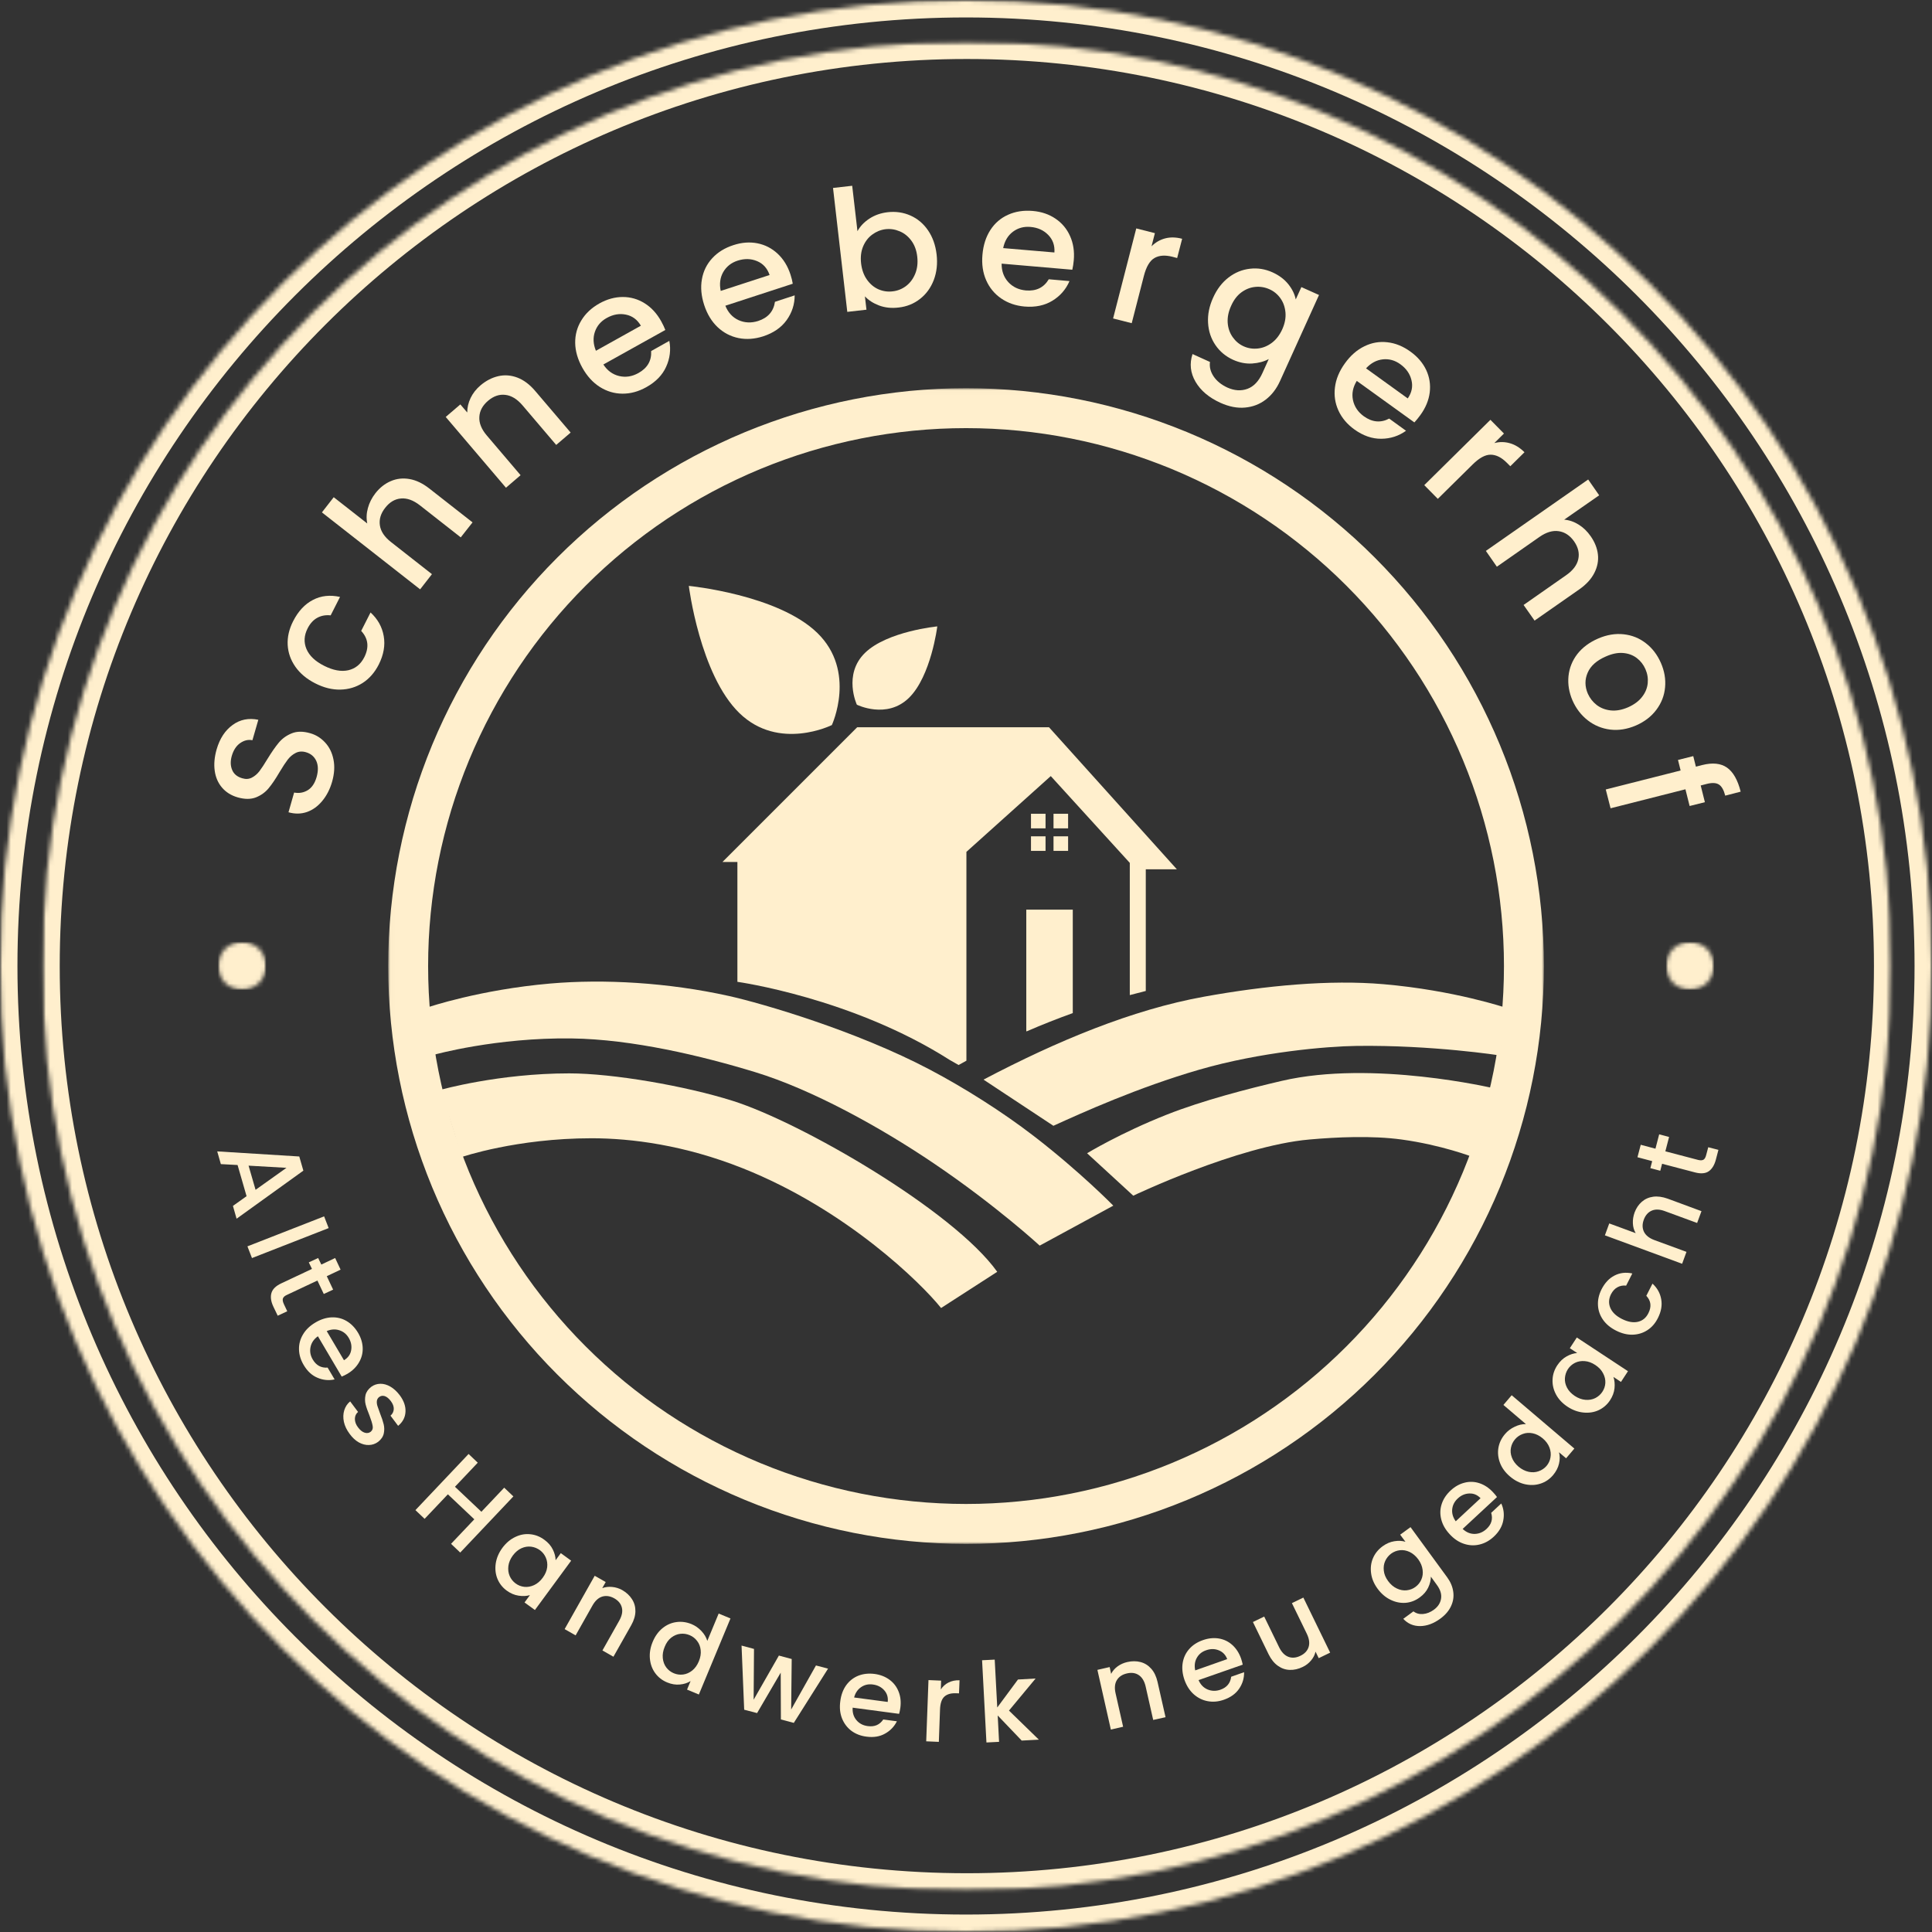 <svg width="443" height="443" viewBox="0 0 443 443" fill="none" xmlns="http://www.w3.org/2000/svg">
<rect x="0" y="0" width="443" height="443" fill="#333333" stroke="none"/>
<g clip-path="url(#clip0_100_1359)">
<mask id="mask0_100_1359" style="mask-type:luminance" maskUnits="userSpaceOnUse" x="0" y="0" width="443" height="443">
<path d="M0 0H443V443H0V0Z" fill="white"/>
</mask>
<g mask="url(#mask0_100_1359)">
<mask id="mask1_100_1359" style="mask-type:luminance" maskUnits="userSpaceOnUse" x="0" y="0" width="443" height="443">
<path d="M221.5 0C99.172 0 0 99.172 0 221.5C0 343.833 99.172 443 221.5 443C343.833 443 443 343.833 443 221.5C443 99.172 343.833 0 221.5 0Z" fill="white"/>
</mask>
<g mask="url(#mask1_100_1359)">
<path d="M221.5 0C99.172 0 0 99.172 0 221.5C0 343.833 99.172 443 221.5 443C343.833 443 443 343.833 443 221.5C443 99.172 343.833 0 221.5 0Z" stroke="#FFEFCD" stroke-width="8.001"/>
</g>
</g>
<mask id="mask2_100_1359" style="mask-type:luminance" maskUnits="userSpaceOnUse" x="9" y="9" width="425" height="425">
<path d="M9.693 9.526H433.693V433.526H9.693V9.526Z" fill="white"/>
</mask>
<g mask="url(#mask2_100_1359)">
<mask id="mask3_100_1359" style="mask-type:luminance" maskUnits="userSpaceOnUse" x="9" y="9" width="425" height="425">
<path d="M221.693 9.526C104.609 9.526 9.693 104.443 9.693 221.526C9.693 338.615 104.609 433.526 221.693 433.526C338.776 433.526 433.693 338.615 433.693 221.526C433.693 104.443 338.776 9.526 221.693 9.526Z" fill="white"/>
</mask>
<g mask="url(#mask3_100_1359)">
<path d="M221.693 9.526C104.609 9.526 9.693 104.443 9.693 221.526C9.693 338.615 104.609 433.526 221.693 433.526C338.776 433.526 433.693 338.615 433.693 221.526C433.693 104.443 338.776 9.526 221.693 9.526Z" stroke="#FFEFCD" stroke-width="8.003"/>
</g>
</g>
<mask id="mask4_100_1359" style="mask-type:luminance" maskUnits="userSpaceOnUse" x="89" y="89" width="266" height="266">
<path d="M89.01 89.01H354.01V354.011H89.01V89.01Z" fill="white"/>
</mask>
<g mask="url(#mask4_100_1359)">
<path d="M349.432 221.511C349.432 223.604 349.38 225.693 349.276 227.787C349.172 229.875 349.021 231.964 348.813 234.047C348.609 236.13 348.354 238.209 348.047 240.281C347.74 242.349 347.38 244.412 346.974 246.464C346.563 248.521 346.104 250.563 345.599 252.594C345.089 254.62 344.531 256.641 343.922 258.641C343.313 260.646 342.656 262.636 341.953 264.604C341.245 266.573 340.495 268.526 339.693 270.464C338.891 272.396 338.042 274.308 337.146 276.203C336.255 278.094 335.313 279.964 334.323 281.813C333.339 283.656 332.307 285.479 331.229 287.276C330.156 289.068 329.036 290.839 327.87 292.578C326.708 294.318 325.505 296.032 324.255 297.714C323.01 299.391 321.724 301.042 320.396 302.662C319.068 304.282 317.698 305.865 316.292 307.417C314.885 308.969 313.443 310.485 311.964 311.964C310.484 313.443 308.969 314.886 307.417 316.292C305.865 317.698 304.281 319.068 302.661 320.396C301.042 321.724 299.391 323.011 297.714 324.255C296.031 325.505 294.318 326.709 292.578 327.87C290.839 329.037 289.068 330.157 287.276 331.229C285.479 332.308 283.656 333.339 281.812 334.323C279.964 335.313 278.094 336.255 276.203 337.146C274.307 338.042 272.396 338.891 270.464 339.693C268.526 340.495 266.573 341.245 264.604 341.953C262.635 342.657 260.646 343.313 258.641 343.922C256.641 344.532 254.62 345.089 252.594 345.599C250.562 346.104 248.521 346.563 246.463 346.974C244.411 347.381 242.349 347.74 240.281 348.047C238.208 348.354 236.13 348.61 234.047 348.813C231.963 349.021 229.875 349.172 227.786 349.276C225.693 349.381 223.604 349.433 221.51 349.433C219.417 349.433 217.323 349.381 215.234 349.276C213.141 349.172 211.052 349.021 208.969 348.813C206.885 348.61 204.812 348.354 202.74 348.047C200.667 347.74 198.604 347.381 196.552 346.974C194.5 346.563 192.458 346.104 190.427 345.599C188.396 345.089 186.38 344.532 184.375 343.922C182.37 343.313 180.385 342.657 178.411 341.953C176.443 341.245 174.489 340.495 172.557 339.693C170.62 338.891 168.708 338.042 166.818 337.146C164.922 336.255 163.052 335.313 161.208 334.323C159.359 333.339 157.542 332.308 155.745 331.229C153.948 330.157 152.182 329.037 150.437 327.87C148.698 326.709 146.989 325.505 145.307 324.255C143.625 323.011 141.974 321.724 140.354 320.396C138.739 319.068 137.151 317.698 135.604 316.292C134.052 314.886 132.536 313.443 131.057 311.964C129.573 310.485 128.13 308.969 126.724 307.417C125.318 305.865 123.953 304.282 122.625 302.662C121.297 301.042 120.01 299.391 118.76 297.714C117.515 296.032 116.307 294.318 115.146 292.578C113.984 290.839 112.864 289.068 111.786 287.276C110.713 285.479 109.677 283.656 108.693 281.813C107.703 279.964 106.765 278.094 105.87 276.203C104.974 274.308 104.125 272.396 103.323 270.464C102.526 268.526 101.771 266.573 101.068 264.604C100.359 262.636 99.703 260.646 99.094 258.641C98.489 256.641 97.932 254.62 97.422 252.594C96.911 250.563 96.453 248.521 96.047 246.464C95.635 244.412 95.281 242.349 94.974 240.281C94.666 238.209 94.411 236.13 94.203 234.047C94 231.964 93.844 229.875 93.739 227.787C93.641 225.693 93.588 223.604 93.588 221.511C93.588 219.417 93.641 217.323 93.739 215.235C93.844 213.141 94 211.052 94.203 208.969C94.411 206.886 94.666 204.813 94.974 202.74C95.281 200.667 95.635 198.604 96.047 196.552C96.453 194.5 96.911 192.458 97.422 190.427C97.932 188.396 98.489 186.38 99.094 184.375C99.703 182.37 100.359 180.386 101.068 178.412C101.771 176.443 102.526 174.49 103.323 172.557C104.125 170.62 104.974 168.708 105.87 166.818C106.765 164.922 107.703 163.052 108.693 161.208C109.677 159.36 110.713 157.542 111.786 155.745C112.864 153.948 113.984 152.182 115.146 150.438C116.307 148.698 117.515 146.99 118.76 145.307C120.01 143.625 121.297 141.974 122.625 140.354C123.953 138.74 125.318 137.151 126.724 135.604C128.13 134.052 129.573 132.537 131.057 131.057C132.536 129.573 134.052 128.13 135.604 126.724C137.151 125.318 138.739 123.953 140.354 122.625C141.974 121.297 143.625 120.011 145.307 118.761C146.989 117.516 148.698 116.307 150.437 115.146C152.182 113.984 153.948 112.865 155.745 111.787C157.542 110.714 159.359 109.677 161.208 108.693C163.052 107.703 164.922 106.766 166.818 105.87C168.708 104.974 170.62 104.125 172.557 103.323C174.489 102.526 176.443 101.771 178.411 101.068C180.385 100.359 182.37 99.703 184.375 99.094C186.38 98.49 188.396 97.932 190.427 97.422C192.458 96.912 194.5 96.453 196.552 96.047C198.604 95.635 200.667 95.281 202.74 94.974C204.812 94.667 206.885 94.412 208.969 94.203C211.052 94 213.141 93.844 215.234 93.74C217.323 93.641 219.417 93.589 221.51 93.589C223.604 93.589 225.693 93.641 227.786 93.74C229.875 93.844 231.963 94 234.047 94.203C236.13 94.412 238.208 94.667 240.281 94.974C242.349 95.281 244.411 95.635 246.463 96.047C248.521 96.453 250.562 96.912 252.594 97.422C254.62 97.932 256.641 98.49 258.641 99.094C260.646 99.703 262.635 100.359 264.604 101.068C266.573 101.771 268.526 102.526 270.464 103.323C272.396 104.125 274.307 104.974 276.203 105.87C278.094 106.766 279.964 107.703 281.812 108.693C283.656 109.677 285.479 110.714 287.276 111.787C289.068 112.865 290.839 113.984 292.578 115.146C294.318 116.307 296.031 117.516 297.714 118.761C299.391 120.011 301.042 121.297 302.661 122.625C304.281 123.953 305.865 125.318 307.417 126.724C308.969 128.13 310.484 129.573 311.964 131.057C313.443 132.537 314.885 134.052 316.292 135.604C317.698 137.151 319.068 138.74 320.396 140.354C321.724 141.974 323.01 143.625 324.255 145.307C325.505 146.99 326.708 148.698 327.87 150.438C329.036 152.182 330.156 153.948 331.229 155.745C332.307 157.542 333.339 159.36 334.323 161.208C335.313 163.052 336.255 164.922 337.146 166.818C338.042 168.708 338.891 170.62 339.693 172.557C340.495 174.49 341.245 176.443 341.953 178.412C342.656 180.386 343.313 182.37 343.922 184.375C344.531 186.38 345.089 188.396 345.599 190.427C346.104 192.458 346.563 194.5 346.974 196.552C347.38 198.604 347.74 200.667 348.047 202.74C348.354 204.813 348.609 206.886 348.813 208.969C349.021 211.052 349.172 213.141 349.276 215.235C349.38 217.323 349.432 219.417 349.432 221.511Z" stroke="#FFEFCD" stroke-width="9.158"/>
</g>
<path d="M244.911 186.594H241.568V189.938H244.911V186.594Z" fill="#FFEFCD"/>
<path d="M241.568 195.104H244.911V191.766H241.568V195.104Z" fill="#FFEFCD"/>
<path d="M259.057 197.854V228.172C260.281 227.839 261.5 227.526 262.724 227.224V199.328H269.849L240.531 166.755H196.552L165.661 197.646H169.083V225.13C169.083 225.13 195.375 228.781 217.755 243.037C218.443 243.422 219.12 243.813 219.802 244.203C220.396 243.87 220.995 243.537 221.594 243.214V195.328L240.937 177.953L259.057 197.854Z" fill="#FFEFCD"/>
<path d="M190.74 166.255C190.74 166.255 196.463 153.943 187.411 145.13C178.354 136.318 157.943 134.344 157.943 134.344C157.943 134.344 160.474 154.688 169.531 163.5C178.588 172.313 190.74 166.255 190.74 166.255Z" fill="#FFEFCD"/>
<path d="M208.401 160.031C213.495 155.073 214.917 143.63 214.917 143.63C214.917 143.63 203.438 144.74 198.344 149.698C193.25 154.656 196.474 161.583 196.474 161.583C196.474 161.583 203.307 164.99 208.401 160.031Z" fill="#FFEFCD"/>
<path d="M245.984 208.573H235.323V236.464H235.463C238.958 234.948 242.474 233.563 245.984 232.297V208.573Z" fill="#FFEFCD"/>
<path d="M236.401 195.104H239.739V191.766H236.401V195.104Z" fill="#FFEFCD"/>
<path d="M239.739 186.594H236.401V189.938H239.739V186.594Z" fill="#FFEFCD"/>
<path d="M99.599 241.828L98.166 230.953C98.166 230.953 110.031 226.917 126.213 225.516C138.469 224.453 153.198 225.281 167.135 228.375C174.864 230.094 196.411 236.401 213.208 245.261C221.177 249.464 229.875 254.974 236.963 260.427C247.693 268.688 255.276 276.453 255.276 276.453L238.396 285.615C238.396 285.615 228.479 276.464 214.068 266.724C201.88 258.485 186.224 249.828 173.146 245.833C160.896 242.094 144.974 238.292 131.078 238.11C113.765 237.875 99.599 241.828 99.599 241.828Z" fill="#FFEFCD"/>
<path d="M343.984 242.016L345.422 231.12C345.422 231.12 333.495 227.073 317.224 225.672C304.901 224.604 290.198 225.979 276.078 228.537C259.573 231.526 242.406 238.672 225.516 247.552L241.542 258.141L241.63 258.099C247.958 255.224 260.859 249.36 275.026 245.261C289 241.219 304.161 239.917 311.083 239.823C328.49 239.594 343.984 242.016 343.984 242.016Z" fill="#FFEFCD"/>
<path d="M105.896 265.292L101.031 249.891C101.031 249.891 114.37 246.12 130.505 246.12C140.521 246.12 157.12 248.984 167.995 252.417C183.802 257.406 218.646 277.599 228.661 291.62L215.786 299.922C211.208 294.198 194.036 277.313 170.281 267.87C156.922 262.557 144.813 261 135.656 261C118.453 261 105.896 265.292 105.896 265.292Z" fill="#FFEFCD"/>
<path d="M259.854 274.167L249.266 264.438C249.266 264.438 256.917 259.776 267.583 255.563C275.755 252.339 286.052 249.667 293.911 247.839C314.802 242.974 342.563 249.552 342.563 249.552L341.417 258.141L337.698 265.292C337.698 265.292 330.521 262.531 321.385 261.287C314.547 260.354 306.484 260.729 300.208 261.287C283.734 262.755 259.854 274.167 259.854 274.167Z" fill="#FFEFCD"/>
<path d="M76.15 179.252C75.65 180.991 74.889 182.46 73.879 183.668C72.879 184.877 71.712 185.72 70.379 186.189C69.046 186.648 67.639 186.668 66.15 186.252L67.441 181.731C68.582 181.939 69.624 181.762 70.566 181.189C71.499 180.621 72.171 179.627 72.587 178.21C73.004 176.741 72.983 175.496 72.525 174.481C72.056 173.47 71.264 172.804 70.15 172.481C69.275 172.231 68.493 172.288 67.796 172.648C67.103 172.996 66.499 173.502 65.983 174.168C65.473 174.835 64.848 175.788 64.108 177.023C63.191 178.595 62.353 179.835 61.587 180.752C60.827 181.668 59.858 182.366 58.691 182.835C57.514 183.293 56.118 183.293 54.504 182.835C53.02 182.408 51.827 181.663 50.92 180.606C50.004 179.538 49.441 178.246 49.233 176.731C49.025 175.22 49.17 173.585 49.67 171.835C50.395 169.335 51.618 167.47 53.337 166.231C55.045 164.981 57.014 164.585 59.233 165.043L57.879 169.731C56.92 169.538 55.993 169.752 55.087 170.377C54.186 171.002 53.54 171.981 53.15 173.314C52.806 174.523 52.832 175.601 53.233 176.543C53.624 177.491 54.4 178.127 55.566 178.46C56.358 178.7 57.082 178.648 57.733 178.314C58.389 177.981 58.973 177.491 59.483 176.835C59.983 176.168 60.598 175.241 61.316 174.043C62.275 172.476 63.145 171.226 63.92 170.293C64.702 169.351 65.691 168.637 66.9 168.148C68.098 167.663 69.504 167.658 71.129 168.127C72.452 168.502 73.587 169.21 74.546 170.252C75.514 171.293 76.155 172.595 76.462 174.148C76.78 175.705 76.676 177.408 76.15 179.252Z" fill="#FFEFCD"/>
<path d="M72.277 156.685C70.334 155.701 68.819 154.435 67.735 152.893C66.652 151.352 66.064 149.68 65.965 147.873C65.871 146.071 66.287 144.258 67.215 142.435C68.381 140.143 69.897 138.518 71.756 137.56C73.605 136.591 75.673 136.362 77.965 136.873L75.819 141.102C74.694 140.977 73.683 141.159 72.777 141.643C71.86 142.133 71.11 142.951 70.527 144.102C69.709 145.716 69.626 147.289 70.277 148.831C70.933 150.362 72.277 151.638 74.319 152.664C76.376 153.706 78.225 154.05 79.86 153.685C81.485 153.31 82.704 152.321 83.527 150.706C84.678 148.43 84.444 146.414 82.819 144.664L84.965 140.435C86.616 141.951 87.621 143.758 87.985 145.852C88.36 147.951 87.975 150.133 86.84 152.393C85.907 154.216 84.678 155.617 83.152 156.602C81.621 157.576 79.923 158.081 78.048 158.123C76.162 158.164 74.235 157.685 72.277 156.685Z" fill="#FFEFCD"/>
<path d="M86.085 113.092C87.085 111.816 88.262 110.894 89.606 110.321C90.939 109.738 92.371 109.581 93.897 109.842C95.423 110.107 96.944 110.837 98.46 112.029L108.356 119.779L105.647 123.217L96.272 115.863C94.772 114.696 93.33 114.175 91.939 114.3C90.553 114.415 89.35 115.123 88.335 116.425C87.309 117.717 86.897 119.066 87.106 120.467C87.314 121.857 88.168 123.133 89.668 124.3L99.043 131.654L96.335 135.133L73.814 117.488L76.522 114.008L84.21 120.029C83.975 118.878 84.022 117.706 84.356 116.508C84.678 115.3 85.251 114.165 86.085 113.092Z" fill="#FFEFCD"/>
<path d="M110.16 88.376C111.441 87.292 112.806 86.584 114.264 86.251C115.722 85.917 117.181 86.032 118.639 86.584C120.097 87.141 121.452 88.157 122.702 89.626L130.847 99.188L127.535 102.021L119.806 92.938C118.566 91.495 117.254 90.698 115.868 90.542C114.478 90.376 113.16 90.829 111.91 91.896C110.65 92.969 109.983 94.204 109.91 95.605C109.827 97.011 110.405 98.433 111.639 99.876L119.368 108.959L116.014 111.834L102.202 95.605L105.556 92.73L107.139 94.584C107.129 93.459 107.384 92.35 107.91 91.251C108.441 90.157 109.191 89.198 110.16 88.376Z" fill="#FFEFCD"/>
<path d="M151.618 73.683C152.004 74.381 152.316 75.037 152.556 75.662L138.348 83.579C139.264 84.985 140.473 85.865 141.973 86.225C143.473 86.574 144.941 86.345 146.389 85.537C148.457 84.386 149.431 82.704 149.306 80.496L153.473 78.162C153.858 80.204 153.618 82.183 152.743 84.1C151.879 86.016 150.358 87.579 148.181 88.787C146.389 89.787 144.566 90.282 142.723 90.266C140.874 90.256 139.144 89.74 137.535 88.725C135.941 87.714 134.608 86.246 133.535 84.329C132.467 82.412 131.92 80.516 131.889 78.641C131.863 76.756 132.337 75.027 133.306 73.454C134.264 71.871 135.655 70.574 137.473 69.558C139.223 68.589 140.999 68.1 142.806 68.1C144.608 68.1 146.275 68.579 147.806 69.537C149.348 70.496 150.618 71.881 151.618 73.683ZM146.952 74.683C146.129 73.282 144.983 72.433 143.514 72.141C142.04 71.839 140.577 72.095 139.118 72.912C137.785 73.652 136.884 74.704 136.41 76.079C135.941 77.444 136.014 78.891 136.639 80.433L146.952 74.683Z" fill="#FFEFCD"/>
<path d="M181.256 62.955C181.506 63.721 181.678 64.424 181.777 65.059L166.319 70.101C166.954 71.674 167.97 72.778 169.361 73.413C170.762 74.038 172.256 74.101 173.84 73.601C176.09 72.866 177.371 71.403 177.694 69.205L182.215 67.726C182.215 69.799 181.6 71.684 180.381 73.392C179.157 75.101 177.361 76.346 174.986 77.122C173.038 77.747 171.157 77.882 169.34 77.517C167.517 77.142 165.923 76.309 164.548 75.017C163.173 73.715 162.147 72.017 161.465 69.934C160.788 67.851 160.611 65.887 160.944 64.038C161.267 62.179 162.058 60.569 163.319 59.205C164.569 57.846 166.183 56.846 168.173 56.205C170.074 55.58 171.907 55.444 173.673 55.788C175.433 56.137 176.975 56.929 178.298 58.163C179.631 59.403 180.616 60.997 181.256 62.955ZM176.465 63.059C175.933 61.507 174.975 60.444 173.59 59.872C172.199 59.288 170.715 59.257 169.131 59.767C167.673 60.241 166.574 61.111 165.84 62.372C165.116 63.637 164.923 65.08 165.256 66.705L176.465 63.059Z" fill="#FFEFCD"/>
<path d="M196.613 53.012C197.222 51.887 198.134 50.929 199.342 50.137C200.561 49.335 201.967 48.84 203.55 48.658C205.425 48.45 207.165 48.71 208.78 49.429C210.405 50.153 211.743 51.283 212.8 52.825C213.853 54.367 214.509 56.2 214.759 58.325C215.009 60.45 214.79 62.408 214.113 64.2C213.431 65.981 212.384 67.424 210.967 68.533C209.55 69.648 207.915 70.304 206.071 70.512C204.431 70.71 202.936 70.554 201.592 70.054C200.259 69.554 199.165 68.856 198.321 67.95L198.675 71.012L194.28 71.512L191.009 43.096L195.405 42.596L196.613 53.012ZM210.321 58.846C210.155 57.387 209.701 56.169 208.967 55.179C208.228 54.179 207.332 53.465 206.28 53.033C205.238 52.59 204.16 52.429 203.05 52.554C201.936 52.695 200.925 53.106 200.009 53.783C199.092 54.45 198.389 55.361 197.905 56.512C197.431 57.653 197.28 58.95 197.446 60.408C197.623 61.882 198.076 63.127 198.8 64.137C199.519 65.153 200.405 65.887 201.446 66.346C202.498 66.794 203.582 66.945 204.696 66.804C205.806 66.679 206.821 66.278 207.738 65.596C208.655 64.903 209.353 63.971 209.842 62.804C210.326 61.637 210.488 60.32 210.321 58.846Z" fill="#FFEFCD"/>
<path d="M246.211 59.681C246.138 60.473 246.028 61.197 245.877 61.848L229.669 60.452C229.653 62.135 230.159 63.546 231.19 64.681C232.231 65.806 233.575 66.447 235.231 66.598C237.591 66.796 239.341 65.942 240.481 64.036L245.231 64.452C244.409 66.359 243.106 67.859 241.315 68.952C239.534 70.046 237.403 70.494 234.919 70.286C232.877 70.103 231.091 69.484 229.565 68.431C228.034 67.379 226.888 65.989 226.127 64.265C225.362 62.531 225.075 60.572 225.273 58.39C225.466 56.197 226.07 54.317 227.086 52.744C228.112 51.161 229.466 49.994 231.148 49.244C232.825 48.484 234.711 48.192 236.794 48.369C238.794 48.536 240.534 49.129 242.023 50.14C243.507 51.14 244.617 52.468 245.356 54.119C246.106 55.775 246.388 57.629 246.211 59.681ZM241.773 57.89C241.882 56.281 241.409 54.942 240.356 53.869C239.299 52.786 237.945 52.176 236.294 52.036C234.763 51.9 233.419 52.265 232.252 53.14C231.096 54.015 230.356 55.265 230.023 56.89L241.773 57.89Z" fill="#FFEFCD"/>
<path d="M264.041 56.48C264.916 55.594 265.947 54.99 267.145 54.667C268.338 54.35 269.645 54.376 271.062 54.751L269.916 59.167L268.833 58.876C267.166 58.449 265.791 58.542 264.708 59.167C263.635 59.792 262.833 61.157 262.291 63.251L259.499 74.105L255.229 73.022L260.541 52.376L264.812 53.459L264.041 56.48Z" fill="#FFEFCD"/>
<path d="M291.796 62.453C293.296 63.135 294.494 64.036 295.401 65.161C296.302 66.286 296.869 67.453 297.109 68.661L298.401 65.828L302.442 67.64L293.505 87.37C292.697 89.161 291.598 90.583 290.213 91.64C288.838 92.692 287.26 93.297 285.484 93.453C283.703 93.62 281.828 93.255 279.859 92.37C277.218 91.172 275.307 89.562 274.13 87.536C272.947 85.505 272.718 83.39 273.442 81.182L277.442 82.995C277.286 84.146 277.567 85.25 278.276 86.307C278.994 87.375 280.052 88.229 281.442 88.87C283.052 89.588 284.578 89.687 286.026 89.161C287.468 88.63 288.614 87.432 289.463 85.557L290.921 82.328C289.838 82.911 288.572 83.25 287.13 83.349C285.682 83.442 284.218 83.161 282.734 82.495C281.052 81.729 279.703 80.604 278.692 79.12C277.677 77.63 277.114 75.942 277.005 74.036C276.89 72.12 277.281 70.192 278.171 68.245C279.046 66.302 280.223 64.76 281.713 63.62C283.197 62.484 284.828 61.818 286.609 61.62C288.385 61.411 290.114 61.693 291.796 62.453ZM294.005 75.536C294.614 74.192 294.864 72.901 294.755 71.661C294.64 70.411 294.26 69.328 293.609 68.411C292.953 67.484 292.114 66.786 291.088 66.328C290.046 65.859 288.963 65.677 287.838 65.786C286.723 65.885 285.671 66.297 284.671 67.015C283.682 67.739 282.89 68.776 282.296 70.12C281.682 71.453 281.421 72.755 281.505 74.015C281.598 75.265 281.984 76.364 282.651 77.307C283.317 78.25 284.156 78.953 285.171 79.411C286.197 79.87 287.276 80.036 288.401 79.911C289.526 79.797 290.588 79.375 291.588 78.64C292.588 77.901 293.39 76.87 294.005 75.536Z" fill="#FFEFCD"/>
<path d="M325.686 95.169C325.212 95.82 324.754 96.383 324.311 96.857L311.103 87.336C310.212 88.784 309.921 90.248 310.228 91.732C310.546 93.232 311.374 94.466 312.707 95.44C314.634 96.826 316.582 97.008 318.54 95.982L322.395 98.774C320.712 99.982 318.822 100.591 316.728 100.607C314.629 100.633 312.566 99.919 310.54 98.461C308.884 97.263 307.671 95.82 306.895 94.128C306.129 92.445 305.863 90.669 306.103 88.794C306.337 86.909 307.103 85.076 308.395 83.294C309.671 81.518 311.155 80.222 312.853 79.399C314.546 78.565 316.311 78.263 318.145 78.482C319.978 78.69 321.733 79.409 323.415 80.628C325.051 81.81 326.254 83.211 327.02 84.836C327.78 86.461 328.051 88.18 327.832 89.982C327.608 91.774 326.895 93.503 325.686 95.169ZM322.79 91.357C323.717 90.024 324.004 88.628 323.645 87.169C323.296 85.711 322.447 84.498 321.103 83.524C319.863 82.623 318.525 82.248 317.082 82.399C315.634 82.555 314.353 83.242 313.228 84.461L322.79 91.357Z" fill="#FFEFCD"/>
<path d="M342.642 101.595C343.85 101.277 345.043 101.292 346.225 101.636C347.402 101.97 348.517 102.657 349.559 103.699L346.309 106.907L345.517 106.115C344.309 104.897 343.079 104.277 341.829 104.261C340.59 104.235 339.204 104.985 337.663 106.511L329.684 114.386L326.579 111.24L341.746 96.261L344.85 99.407L342.642 101.595Z" fill="#FFEFCD"/>
<path d="M364.747 122.967C365.674 124.3 366.226 125.681 366.392 127.113C366.559 128.556 366.288 129.972 365.58 131.363C364.882 132.748 363.747 133.998 362.163 135.113L351.872 142.3L349.351 138.717L359.122 131.884C360.674 130.8 361.601 129.576 361.892 128.217C362.194 126.853 361.877 125.493 360.934 124.134C359.986 122.79 358.814 122.009 357.413 121.8C356.023 121.592 354.549 122.03 352.997 123.113L343.226 129.946L340.705 126.321L364.163 109.946L366.684 113.571L358.663 119.155C359.83 119.254 360.939 119.634 361.997 120.3C363.049 120.957 363.965 121.842 364.747 122.967Z" fill="#FFEFCD"/>
<path d="M360.565 160.603C359.773 158.754 359.466 156.9 359.648 155.041C359.841 153.176 360.513 151.489 361.669 149.978C362.836 148.478 364.424 147.291 366.44 146.416C368.424 145.556 370.377 145.228 372.294 145.436C374.211 145.645 375.903 146.327 377.377 147.478C378.862 148.619 380.013 150.124 380.836 151.999C381.653 153.874 381.971 155.739 381.794 157.603C381.627 159.478 380.966 161.186 379.815 162.728C378.659 164.28 377.091 165.489 375.106 166.353C373.106 167.212 371.138 167.525 369.211 167.291C367.294 167.051 365.575 166.343 364.065 165.166C362.549 163.983 361.382 162.462 360.565 160.603ZM364.086 159.061C364.544 160.087 365.216 160.947 366.106 161.645C367.007 162.337 368.075 162.754 369.315 162.895C370.549 163.03 371.877 162.796 373.294 162.186C374.711 161.561 375.784 160.759 376.523 159.791C377.273 158.832 377.7 157.791 377.815 156.666C377.924 155.551 377.752 154.478 377.294 153.436C376.846 152.405 376.179 151.551 375.294 150.874C374.403 150.207 373.356 149.822 372.148 149.728C370.95 149.629 369.648 149.895 368.231 150.52C366.117 151.436 364.721 152.676 364.044 154.249C363.362 155.817 363.377 157.421 364.086 159.061Z" fill="#FFEFCD"/>
<path d="M387.423 184.814L386.464 180.981L369.298 185.335L368.194 181.023L385.36 176.669L384.756 174.252L388.256 173.377L388.86 175.794L390.319 175.419C392.678 174.825 394.569 175.018 395.985 176.002C397.402 176.992 398.449 178.825 399.131 181.523L395.589 182.439C395.256 181.148 394.777 180.299 394.152 179.898C393.527 179.492 392.615 179.439 391.423 179.731L389.964 180.106L390.923 183.939L387.423 184.814Z" fill="#FFEFCD"/>
<mask id="mask5_100_1359" style="mask-type:luminance" maskUnits="userSpaceOnUse" x="382" y="215" width="12" height="12">
<path d="M382.021 215.964H393.021V226.964H382.021V215.964Z" fill="white"/>
</mask>
<g mask="url(#mask5_100_1359)">
<mask id="mask6_100_1359" style="mask-type:luminance" maskUnits="userSpaceOnUse" x="382" y="215" width="12" height="12">
<path d="M387.521 215.964C384.484 215.964 382.021 218.427 382.021 221.464C382.021 224.5 384.484 226.964 387.521 226.964C390.557 226.964 393.021 224.5 393.021 221.464C393.021 218.427 390.557 215.964 387.521 215.964Z" fill="white"/>
</mask>
<g mask="url(#mask6_100_1359)">
<path d="M382.021 215.964H393.021V226.964H382.021V215.964Z" fill="#FFEFCD"/>
</g>
</g>
<mask id="mask7_100_1359" style="mask-type:luminance" maskUnits="userSpaceOnUse" x="50" y="215" width="12" height="12">
<path d="M50.01 215.964H61.01V226.964H50.01V215.964Z" fill="white"/>
</mask>
<g mask="url(#mask7_100_1359)">
<mask id="mask8_100_1359" style="mask-type:luminance" maskUnits="userSpaceOnUse" x="50" y="215" width="12" height="12">
<path d="M55.51 215.964C52.474 215.964 50.01 218.427 50.01 221.464C50.01 224.5 52.474 226.964 55.51 226.964C58.547 226.964 61.01 224.5 61.01 221.464C61.01 218.427 58.547 215.964 55.51 215.964Z" fill="white"/>
</mask>
<g mask="url(#mask8_100_1359)">
<path d="M50.01 215.964H61.01V226.964H50.01V215.964Z" fill="#FFEFCD"/>
</g>
</g>
<path d="M56.538 274.28L54.476 267.134L50.642 266.926L49.809 264.009L68.622 265.176L69.559 268.426L54.247 279.447L53.413 276.509L56.538 274.28ZM58.601 272.822L65.684 267.78L56.997 267.28L58.601 272.822Z" fill="#FFEFCD"/>
<path d="M75.36 281.595L57.776 288.47L56.735 285.783L74.318 278.908L75.36 281.595Z" fill="#FFEFCD"/>
<path d="M72.783 293.624L65.741 296.937C65.267 297.155 64.976 297.426 64.866 297.749C64.767 298.067 64.846 298.499 65.096 299.041L65.866 300.666L63.679 301.687L62.679 299.603C62.122 298.421 61.976 297.379 62.241 296.478C62.502 295.588 63.252 294.853 64.491 294.27L71.533 290.958L70.804 289.458L72.95 288.458L73.679 289.958L76.846 288.458L78.096 291.124L74.929 292.624L76.387 295.708L74.241 296.708L72.783 293.624Z" fill="#FFEFCD"/>
<path d="M79.665 315.004C79.206 315.264 78.769 315.483 78.352 315.649L72.894 306.399C71.977 307.05 71.415 307.868 71.206 308.858C70.998 309.858 71.17 310.821 71.727 311.754C72.519 313.087 73.649 313.696 75.123 313.587L76.727 316.295C75.394 316.587 74.087 316.462 72.811 315.92C71.529 315.389 70.477 314.42 69.644 313.004C68.946 311.837 68.587 310.639 68.561 309.42C68.529 308.196 68.837 307.05 69.477 305.983C70.113 304.899 71.061 303.993 72.311 303.254C73.545 302.519 74.779 302.123 76.019 302.066C77.269 302.014 78.415 302.29 79.456 302.899C80.508 303.514 81.394 304.415 82.102 305.608C82.769 306.733 83.123 307.884 83.165 309.066C83.206 310.259 82.92 311.368 82.311 312.399C81.712 313.441 80.831 314.306 79.665 315.004ZM78.873 311.899C79.8 311.342 80.352 310.576 80.519 309.608C80.696 308.634 80.508 307.681 79.956 306.754C79.441 305.894 78.727 305.316 77.811 305.024C76.894 304.722 75.925 304.785 74.915 305.212L78.873 311.899Z" fill="#FFEFCD"/>
<path d="M80.164 328.773C79.498 327.882 79.06 326.965 78.852 326.023C78.654 325.075 78.685 324.195 78.935 323.377C79.185 322.559 79.633 321.877 80.289 321.335L82.102 323.752C81.628 324.153 81.383 324.679 81.373 325.335C81.373 326.002 81.607 326.648 82.081 327.273C82.565 327.924 83.07 328.335 83.602 328.502C84.128 328.669 84.586 328.606 84.977 328.314C85.393 327.991 85.55 327.554 85.456 327.002C85.373 326.445 85.128 325.637 84.727 324.585C84.31 323.57 84.008 322.721 83.831 322.023C83.664 321.33 83.654 320.622 83.81 319.898C83.977 319.179 84.419 318.538 85.143 317.981C85.753 317.538 86.44 317.309 87.206 317.294C87.966 317.283 88.732 317.497 89.498 317.939C90.274 318.387 90.987 319.038 91.643 319.898C92.602 321.179 93.044 322.45 92.977 323.71C92.919 324.986 92.357 326.064 91.289 326.939L89.539 324.606C90.008 324.2 90.258 323.7 90.289 323.106C90.315 322.512 90.091 321.898 89.623 321.273C89.164 320.663 88.695 320.283 88.227 320.127C87.753 319.976 87.32 320.044 86.935 320.335C86.643 320.559 86.466 320.856 86.414 321.231C86.373 321.596 86.414 321.976 86.539 322.377C86.664 322.768 86.862 323.335 87.143 324.085C87.529 325.054 87.81 325.887 87.977 326.585C88.143 327.278 88.149 327.981 87.998 328.689C87.841 329.408 87.414 330.049 86.706 330.606C86.065 331.075 85.357 331.32 84.581 331.335C83.815 331.361 83.044 331.158 82.268 330.731C81.503 330.299 80.8 329.648 80.164 328.773Z" fill="#FFEFCD"/>
<path d="M117.716 343.12L105.528 355.995L103.424 353.995L108.757 348.37L102.695 342.64L97.362 348.265L95.257 346.265L107.445 333.39L109.549 335.39L104.32 340.911L110.382 346.64L115.611 341.12L117.716 343.12Z" fill="#FFEFCD"/>
<path d="M115.193 354.92C116.037 353.784 117.026 352.951 118.151 352.42C119.276 351.878 120.422 351.67 121.589 351.795C122.756 351.909 123.828 352.331 124.818 353.066C125.703 353.706 126.349 354.451 126.756 355.295C127.172 356.128 127.386 356.951 127.401 357.753L128.589 356.128L130.964 357.857L122.651 369.17L120.276 367.441L121.506 365.753C120.724 365.987 119.86 366.029 118.901 365.878C117.953 365.737 117.047 365.347 116.172 364.711C115.198 363.987 114.49 363.076 114.047 361.982C113.615 360.899 113.49 359.732 113.672 358.482C113.865 357.232 114.37 356.045 115.193 354.92ZM124.443 361.774C125.026 360.982 125.365 360.18 125.464 359.378C125.558 358.576 125.453 357.831 125.151 357.149C124.86 356.472 124.412 355.909 123.818 355.461C123.203 355.019 122.532 354.748 121.797 354.649C121.058 354.555 120.318 354.67 119.568 355.003C118.828 355.336 118.172 355.894 117.589 356.67C117.016 357.451 116.677 358.253 116.568 359.086C116.469 359.92 116.568 360.675 116.86 361.357C117.162 362.05 117.615 362.618 118.214 363.066C118.808 363.508 119.474 363.774 120.214 363.857C120.964 363.941 121.714 363.805 122.464 363.461C123.214 363.112 123.87 362.55 124.443 361.774Z" fill="#FFEFCD"/>
<path d="M142.656 364.59C143.625 365.147 144.375 365.84 144.906 366.674C145.447 367.507 145.708 368.439 145.697 369.465C145.682 370.481 145.364 371.543 144.739 372.653L140.656 379.882L138.135 378.444L141.989 371.611C142.614 370.502 142.812 369.507 142.593 368.632C142.385 367.746 141.802 367.028 140.843 366.486C139.895 365.96 138.979 365.83 138.093 366.09C137.218 366.356 136.468 367.043 135.843 368.153L131.989 374.986L129.468 373.549L136.364 361.319L138.885 362.757L138.093 364.153C138.812 363.892 139.572 363.799 140.364 363.882C141.166 363.955 141.932 364.189 142.656 364.59Z" fill="#FFEFCD"/>
<path d="M149.662 376.46C150.204 375.158 150.954 374.117 151.912 373.335C152.871 372.559 153.923 372.096 155.079 371.94C156.246 371.773 157.402 371.929 158.558 372.398C159.402 372.747 160.162 373.273 160.829 373.981C161.496 374.69 161.944 375.45 162.183 376.252L164.787 369.981L167.496 371.106L160.246 388.544L157.537 387.419L158.35 385.46C157.652 385.903 156.834 386.169 155.892 386.252C154.944 386.346 153.975 386.19 152.975 385.773C151.834 385.299 150.918 384.585 150.225 383.627C149.527 382.669 149.126 381.559 149.017 380.294C148.902 379.033 149.121 377.752 149.662 376.46ZM160.246 380.919C160.621 380.018 160.756 379.163 160.662 378.356C160.579 377.554 160.308 376.856 159.85 376.273C159.402 375.679 158.834 375.231 158.142 374.94C157.444 374.648 156.73 374.544 155.996 374.627C155.256 374.71 154.564 375.002 153.912 375.502C153.272 376.002 152.772 376.705 152.412 377.606C152.037 378.497 151.892 379.356 151.975 380.19C152.058 381.023 152.329 381.747 152.787 382.356C153.246 382.95 153.814 383.387 154.496 383.669C155.189 383.96 155.902 384.054 156.642 383.96C157.392 383.861 158.084 383.554 158.725 383.044C159.36 382.533 159.871 381.825 160.246 380.919Z" fill="#FFEFCD"/>
<path d="M189.868 382.614L182.014 395.052L179.056 394.26L179.014 383.531L173.597 392.802L170.639 392.031L170.035 377.323L172.889 378.093L172.806 389.739L178.597 379.614L181.535 380.406L181.41 391.989L187.097 381.885L189.868 382.614Z" fill="#FFEFCD"/>
<path d="M206.447 391.581C206.374 392.112 206.28 392.576 206.155 392.977L195.51 391.56C195.437 392.701 195.728 393.659 196.385 394.435C197.036 395.201 197.905 395.654 198.989 395.789C200.53 395.998 201.707 395.493 202.53 394.269L205.655 394.685C205.041 395.909 204.135 396.852 202.926 397.519C201.728 398.196 200.312 398.425 198.676 398.206C197.343 398.039 196.181 397.586 195.197 396.852C194.223 396.102 193.51 395.144 193.051 393.977C192.603 392.81 192.478 391.513 192.676 390.081C192.853 388.654 193.306 387.43 194.03 386.414C194.765 385.404 195.697 384.675 196.822 384.227C197.957 383.784 199.207 383.654 200.572 383.831C201.874 384.013 203.01 384.456 203.968 385.164C204.926 385.873 205.619 386.784 206.051 387.894C206.494 389.008 206.624 390.237 206.447 391.581ZM203.551 390.248C203.676 389.196 203.405 388.3 202.739 387.56C202.082 386.826 201.218 386.388 200.135 386.248C199.135 386.112 198.239 386.31 197.447 386.852C196.655 387.394 196.119 388.185 195.843 389.227L203.551 390.248Z" fill="#FFEFCD"/>
<path d="M215.73 387.383C216.173 386.69 216.756 386.164 217.48 385.8C218.214 385.425 219.063 385.253 220.022 385.279L219.897 388.279L219.167 388.258C218.027 388.216 217.152 388.477 216.542 389.029C215.928 389.586 215.594 390.581 215.542 392.008L215.272 399.404L212.376 399.279L212.897 385.237L215.792 385.362L215.73 387.383Z" fill="#FFEFCD"/>
<path d="M231.354 392.231L238.208 398.897L234.27 399.106L228.77 393.356L229.083 399.397L226.187 399.543L225.187 380.689L228.083 380.543L228.666 391.522L233.416 385.106L237.458 384.877L231.354 392.231Z" fill="#FFEFCD"/>
<path d="M258.463 381.103C259.547 380.853 260.567 380.853 261.526 381.103C262.484 381.353 263.302 381.869 263.984 382.645C264.661 383.411 265.14 384.416 265.422 385.666L267.255 393.749L264.422 394.374L262.692 386.707C262.411 385.489 261.89 384.619 261.13 384.103C260.38 383.593 259.468 383.457 258.401 383.707C257.343 383.947 256.573 384.457 256.088 385.249C255.614 386.041 255.515 387.051 255.797 388.27L257.526 395.937L254.713 396.582L251.63 382.895L254.442 382.249L254.776 383.812C255.119 383.135 255.619 382.556 256.276 382.082C256.927 381.614 257.656 381.286 258.463 381.103Z" fill="#FFEFCD"/>
<path d="M284.577 380.304C284.744 380.804 284.869 381.273 284.952 381.7L274.827 385.242C275.27 386.273 275.957 386.987 276.89 387.388C277.832 387.778 278.812 387.799 279.827 387.45C281.296 386.94 282.124 385.945 282.306 384.471L285.265 383.429C285.291 384.794 284.916 386.049 284.14 387.2C283.374 388.341 282.207 389.19 280.64 389.742C279.374 390.19 278.14 390.299 276.931 390.075C275.733 389.856 274.666 389.325 273.723 388.492C272.796 387.659 272.088 386.565 271.598 385.2C271.129 383.841 270.989 382.549 271.181 381.325C271.379 380.091 271.879 379.023 272.681 378.117C273.483 377.2 274.536 376.523 275.827 376.075C277.077 375.633 278.291 375.508 279.473 375.7C280.65 375.898 281.681 376.388 282.556 377.179C283.442 377.971 284.119 379.013 284.577 380.304ZM281.39 380.429C281.025 379.445 280.379 378.773 279.452 378.409C278.536 378.034 277.562 378.034 276.536 378.409C275.588 378.731 274.879 379.315 274.411 380.159C273.952 380.992 273.832 381.945 274.056 383.013L281.39 380.429Z" fill="#FFEFCD"/>
<path d="M298.853 366.318L304.999 378.943L302.374 380.213L301.645 378.713C301.488 379.437 301.15 380.109 300.624 380.734C300.108 381.359 299.478 381.854 298.728 382.213C297.728 382.703 296.733 382.932 295.749 382.901C294.775 382.875 293.863 382.562 293.02 381.963C292.171 381.37 291.468 380.495 290.895 379.338L287.291 371.922L289.874 370.672L293.291 377.693C293.843 378.833 294.551 379.568 295.416 379.901C296.275 380.224 297.192 380.146 298.166 379.672C299.15 379.203 299.78 378.526 300.061 377.651C300.337 376.766 300.197 375.75 299.645 374.609L296.228 367.588L298.853 366.318Z" fill="#FFEFCD"/>
<path d="M317.011 354.564C317.886 353.928 318.792 353.538 319.72 353.397C320.647 353.246 321.496 353.288 322.261 353.522L321.053 351.897L323.428 350.168L331.845 361.689C332.605 362.73 333.063 363.824 333.22 364.96C333.386 366.1 333.22 367.204 332.72 368.272C332.23 369.345 331.412 370.303 330.261 371.147C328.73 372.272 327.188 372.84 325.636 372.855C324.095 372.866 322.803 372.314 321.761 371.189L324.095 369.48C324.72 369.954 325.454 370.158 326.303 370.085C327.147 370.017 327.975 369.689 328.782 369.105C329.725 368.413 330.272 367.564 330.428 366.564C330.595 365.564 330.272 364.517 329.47 363.418L328.095 361.522C328.095 362.329 327.886 363.168 327.47 364.043C327.053 364.908 326.412 365.647 325.553 366.272C324.553 367.012 323.459 367.428 322.282 367.522C321.115 367.605 319.959 367.371 318.824 366.814C317.688 366.262 316.699 365.413 315.865 364.272C315.032 363.137 314.542 361.954 314.386 360.73C314.22 359.496 314.365 358.345 314.824 357.272C315.282 356.204 316.011 355.303 317.011 354.564ZM325.199 357.543C324.615 356.767 323.954 356.204 323.22 355.855C322.48 355.512 321.74 355.376 320.99 355.46C320.251 355.543 319.579 355.809 318.97 356.251C318.376 356.699 317.923 357.262 317.615 357.939C317.313 358.605 317.209 359.345 317.303 360.147C317.386 360.954 317.714 361.746 318.282 362.522C318.855 363.303 319.516 363.871 320.282 364.23C321.042 364.595 321.803 364.73 322.553 364.647C323.303 364.564 323.97 364.309 324.553 363.876C325.162 363.434 325.615 362.871 325.907 362.189C326.209 361.512 326.308 360.767 326.199 359.96C326.1 359.142 325.766 358.335 325.199 357.543Z" fill="#FFEFCD"/>
<path d="M342.338 342.158C342.697 342.533 343.005 342.903 343.255 343.263L335.38 350.575C336.213 351.356 337.135 351.737 338.151 351.721C339.161 351.695 340.067 351.315 340.859 350.575C341.994 349.523 342.348 348.294 341.921 346.888L344.234 344.742C344.802 345.981 344.953 347.278 344.692 348.638C344.442 350.002 343.713 351.242 342.505 352.367C341.515 353.283 340.427 353.882 339.234 354.158C338.052 354.44 336.869 354.382 335.692 353.992C334.5 353.606 333.411 352.877 332.421 351.804C331.437 350.752 330.791 349.627 330.484 348.429C330.166 347.221 330.192 346.044 330.567 344.888C330.942 343.721 331.64 342.674 332.651 341.742C333.625 340.841 334.687 340.252 335.838 339.971C336.973 339.679 338.109 339.721 339.234 340.096C340.369 340.471 341.406 341.158 342.338 342.158ZM339.484 343.533C338.76 342.773 337.901 342.408 336.901 342.45C335.916 342.481 335.026 342.867 334.234 343.617C333.5 344.299 333.083 345.117 332.984 346.075C332.89 347.023 333.161 347.94 333.796 348.825L339.484 343.533Z" fill="#FFEFCD"/>
<path d="M346.246 338.566C345.163 337.649 344.403 336.618 343.955 335.462C343.512 334.295 343.387 333.139 343.58 331.982C343.778 330.831 344.283 329.774 345.1 328.816C345.684 328.123 346.423 327.566 347.309 327.149C348.184 326.722 349.048 326.519 349.892 326.545L344.725 322.149L346.621 319.92L360.996 332.149L359.1 334.378L357.475 333.003C357.694 333.811 357.694 334.68 357.475 335.607C357.267 336.524 356.814 337.399 356.121 338.232C355.314 339.18 354.35 339.831 353.225 340.191C352.111 340.555 350.944 340.602 349.705 340.337C348.47 340.061 347.319 339.472 346.246 338.566ZM353.746 329.816C352.996 329.191 352.225 328.805 351.434 328.649C350.642 328.482 349.892 328.535 349.184 328.795C348.475 329.045 347.882 329.456 347.392 330.024C346.908 330.597 346.595 331.243 346.455 331.962C346.304 332.686 346.371 333.43 346.663 334.191C346.944 334.956 347.449 335.66 348.184 336.295C348.923 336.91 349.699 337.305 350.517 337.482C351.319 337.649 352.08 337.607 352.788 337.357C353.507 337.107 354.111 336.706 354.6 336.149C355.085 335.581 355.392 334.93 355.517 334.191C355.653 333.456 355.58 332.701 355.288 331.92C354.996 331.144 354.481 330.441 353.746 329.816Z" fill="#FFEFCD"/>
<path d="M359.433 322.557C358.256 321.781 357.37 320.843 356.787 319.744C356.204 318.651 355.943 317.515 355.995 316.349C356.037 315.182 356.402 314.088 357.079 313.057C357.693 312.14 358.407 311.463 359.224 311.015C360.032 310.557 360.839 310.302 361.641 310.244L359.954 309.14L361.558 306.682L373.287 314.411L371.683 316.869L369.954 315.724C370.214 316.489 370.297 317.349 370.204 318.307C370.105 319.265 369.756 320.198 369.162 321.099C368.495 322.099 367.625 322.849 366.558 323.349C365.5 323.838 364.344 324.015 363.079 323.89C361.818 323.765 360.599 323.323 359.433 322.557ZM365.808 312.994C364.985 312.453 364.178 312.156 363.37 312.099C362.553 312.031 361.808 312.161 361.141 312.494C360.474 312.828 359.933 313.307 359.516 313.932C359.115 314.557 358.886 315.244 358.829 315.994C358.777 316.734 358.933 317.463 359.308 318.182C359.683 318.906 360.277 319.536 361.079 320.078C361.886 320.609 362.704 320.906 363.537 320.974C364.36 321.046 365.105 320.911 365.787 320.578C366.464 320.234 367.006 319.755 367.412 319.14C367.829 318.515 368.058 317.838 368.099 317.099C368.141 316.349 367.964 315.614 367.579 314.89C367.204 314.156 366.61 313.526 365.808 312.994Z" fill="#FFEFCD"/>
<path d="M370.555 305.102C369.263 304.451 368.263 303.618 367.555 302.602C366.846 301.576 366.466 300.472 366.409 299.289C366.341 298.097 366.607 296.894 367.2 295.685C367.966 294.175 368.966 293.102 370.2 292.477C371.424 291.842 372.784 291.68 374.284 291.998L372.867 294.789C372.133 294.706 371.466 294.831 370.867 295.164C370.273 295.487 369.779 296.019 369.388 296.769C368.862 297.842 368.815 298.883 369.242 299.894C369.674 300.909 370.565 301.758 371.909 302.435C373.273 303.118 374.492 303.331 375.575 303.081C376.643 302.831 377.44 302.175 377.971 301.102C378.732 299.602 378.575 298.279 377.492 297.123L378.909 294.331C380.003 295.331 380.669 296.529 380.909 297.914C381.159 299.289 380.909 300.722 380.159 302.206C379.56 303.414 378.753 304.347 377.742 304.998C376.742 305.654 375.617 305.998 374.367 306.039C373.117 306.071 371.846 305.758 370.555 305.102Z" fill="#FFEFCD"/>
<path d="M374.809 278.007C375.184 277.007 375.736 276.195 376.454 275.57C377.178 274.934 378.048 274.544 379.059 274.403C380.059 274.268 381.163 274.414 382.371 274.841L390.142 277.716L389.142 280.424L381.767 277.716C380.59 277.273 379.579 277.231 378.746 277.591C377.902 277.955 377.288 278.648 376.913 279.674C376.538 280.69 376.553 281.611 376.954 282.445C377.361 283.268 378.152 283.898 379.329 284.341L386.704 287.049L385.704 289.778L367.996 283.257L368.996 280.528L375.059 282.757C374.658 282.08 374.444 281.33 374.413 280.507C374.371 279.69 374.507 278.856 374.809 278.007Z" fill="#FFEFCD"/>
<path d="M381.86 263.994L389.402 265.973C389.917 266.098 390.319 266.077 390.61 265.91C390.891 265.733 391.1 265.358 391.235 264.785L391.694 263.056L394.027 263.66L393.444 265.89C393.11 267.155 392.558 268.051 391.798 268.577C391.037 269.093 389.985 269.176 388.652 268.827L381.11 266.848L380.694 268.452L378.423 267.848L378.839 266.244L375.464 265.348L376.214 262.494L379.589 263.39L380.444 260.098L382.714 260.702L381.86 263.994Z" fill="#FFEFCD"/>
</g>
<defs>
<clipPath id="clip0_100_1359">
<rect width="443" height="443" fill="white"/>
</clipPath>
</defs>
</svg>
